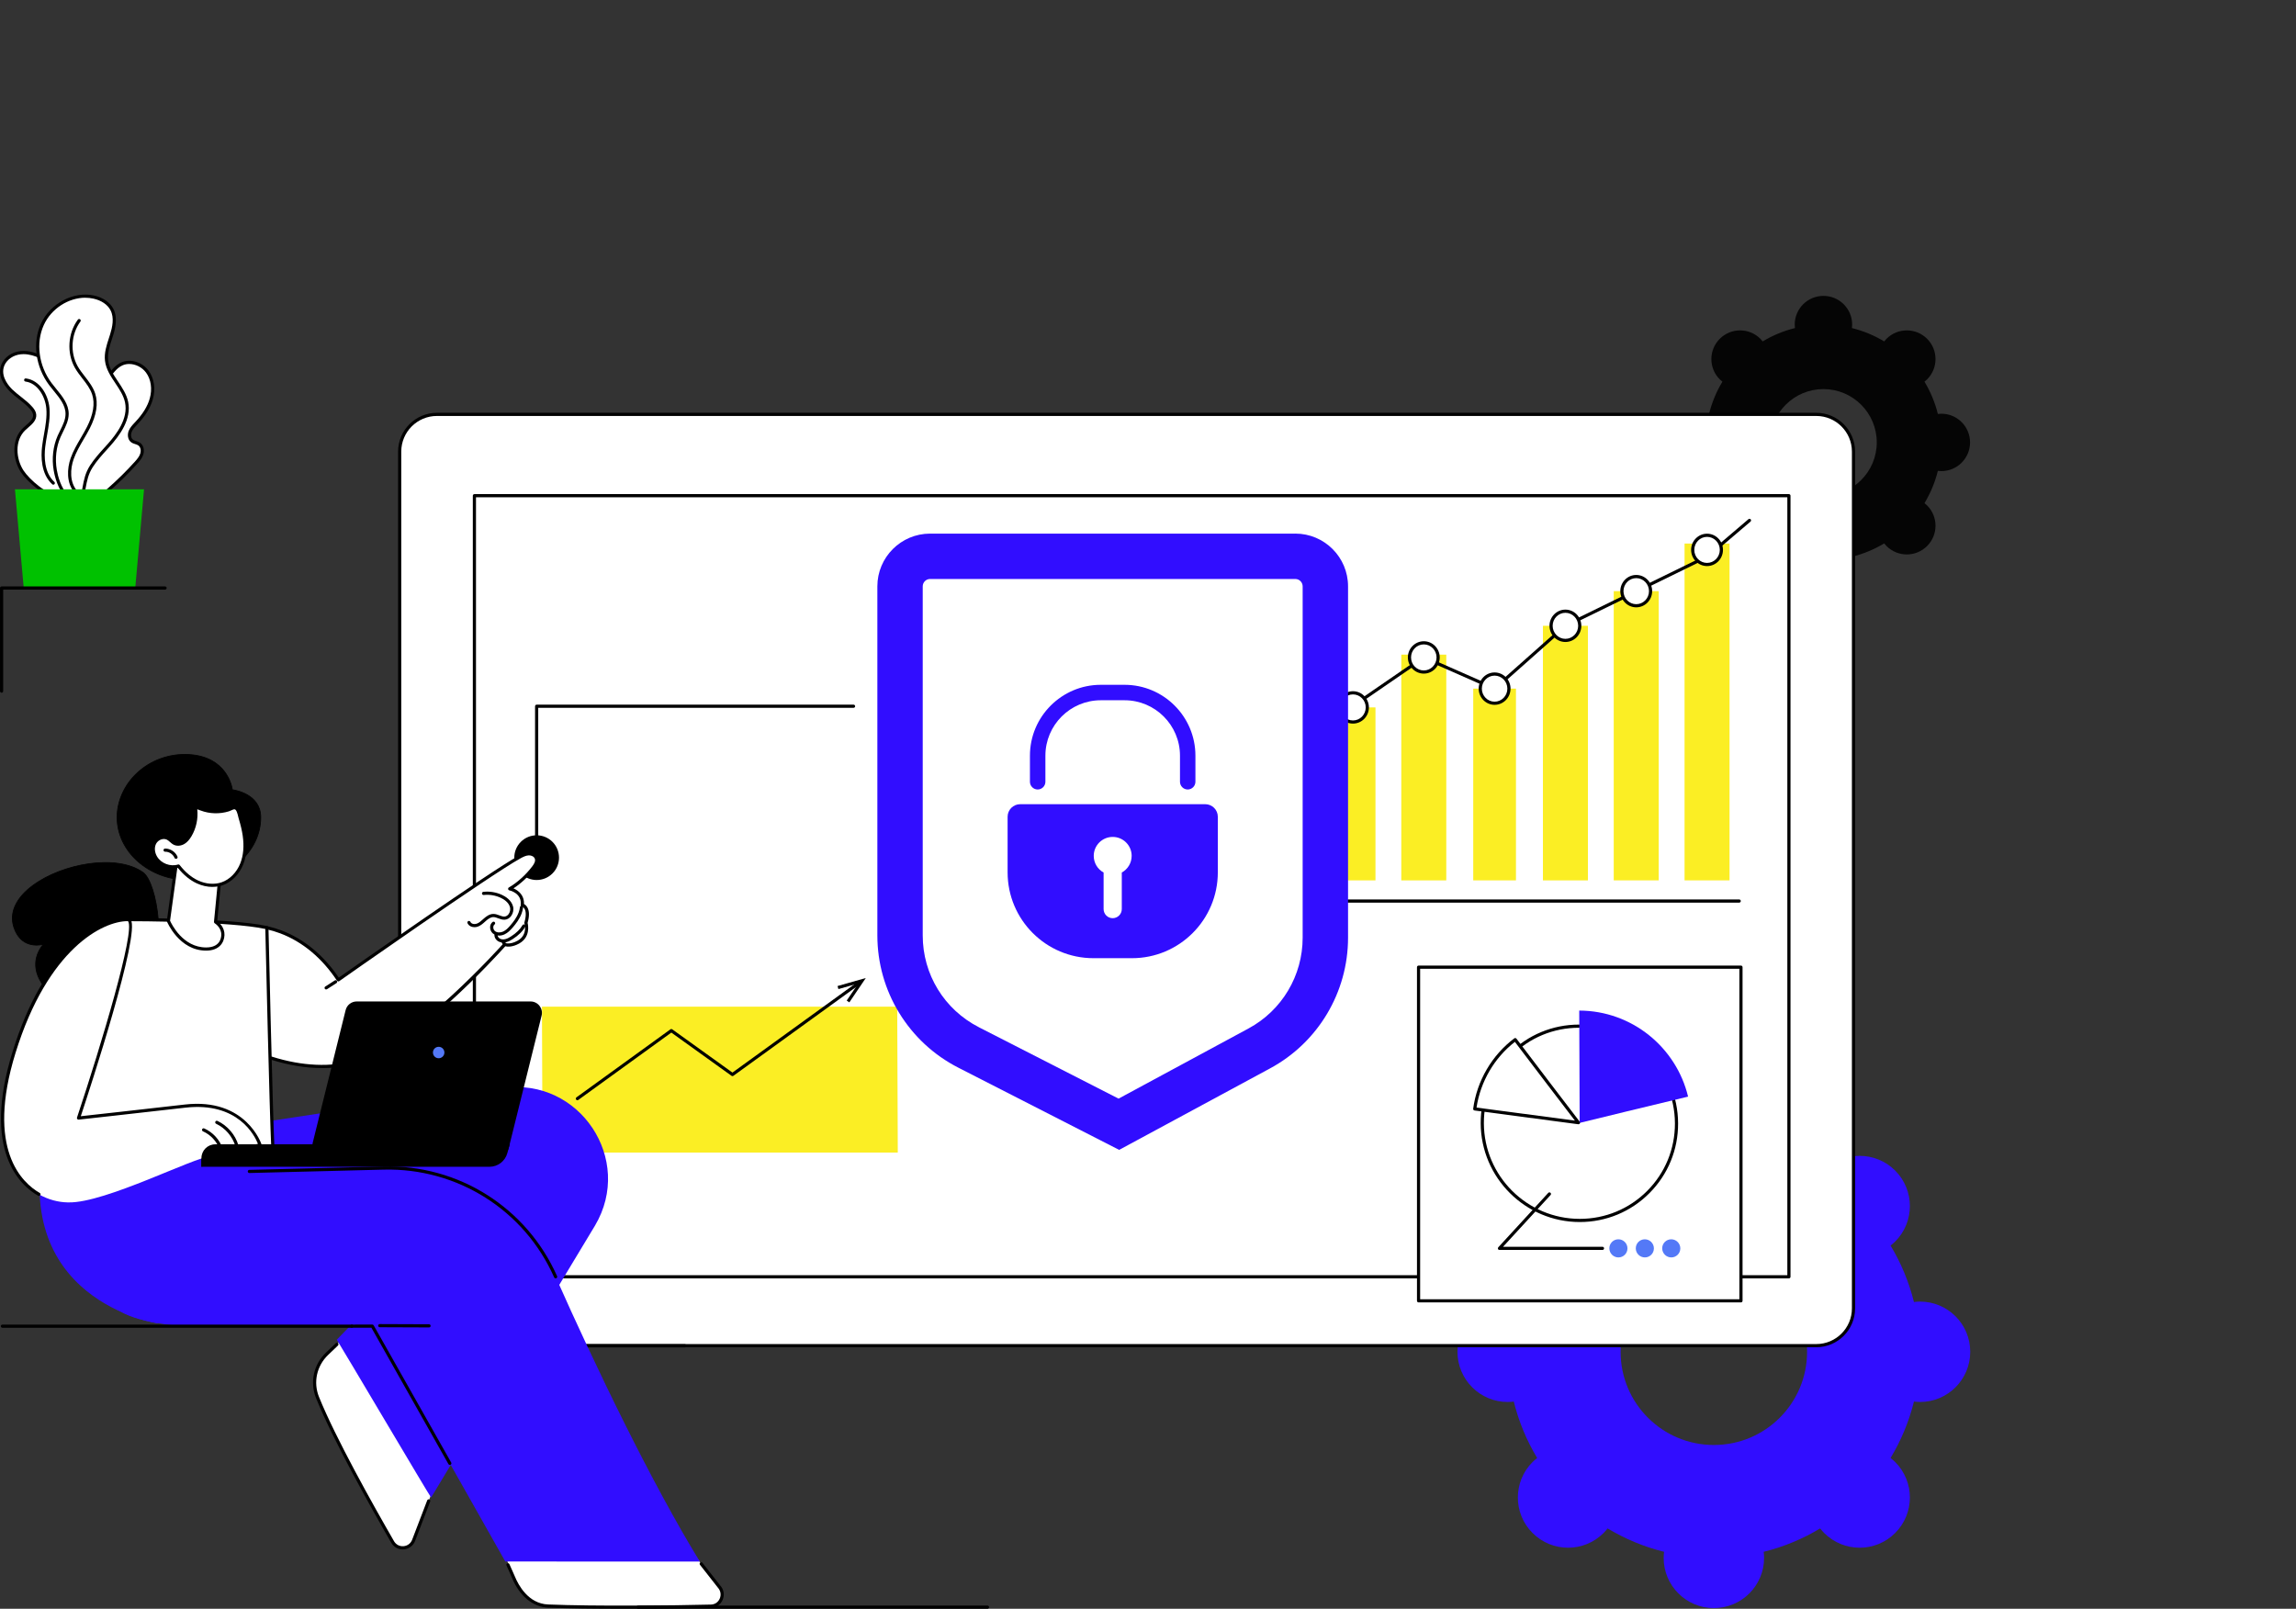<?xml version="1.0" encoding="UTF-8"?> <svg xmlns="http://www.w3.org/2000/svg" id="Illustration" viewBox="0 0 1452.01 1017.42"><rect x="0" y="0" width="1452.01" height="1017.42" fill="#333333" stroke="none"/><defs><style> .cls-1 { fill: #00c100; } .cls-1, .cls-2, .cls-3, .cls-4, .cls-5, .cls-6, .cls-7, .cls-8 { stroke-width: 0px; } .cls-2 { fill: #000; } .cls-3 { fill: #310dff; } .cls-4 { fill: #050505; } .cls-5 { fill: #fbee24; } .cls-6 { fill: #e2eaff; } .cls-7 { fill: #fff; } .cls-8 { fill: #5479f7; } </style></defs><g id="Cyber_security_risk_management" data-name="Cyber security risk management"><g><path class="cls-3" d="M1214.25,823.16c-1.31,0-2.59.1-3.85.26-3.16-12.74-8.19-24.75-14.79-35.7,1-.79,1.98-1.62,2.91-2.54,12.4-12.4,12.4-32.5,0-44.89-12.4-12.4-32.51-12.4-44.91,0-.92.92-1.76,1.9-2.54,2.9-10.95-6.6-22.96-11.62-35.71-14.79.15-1.27.26-2.55.26-3.85,0-17.53-14.22-31.74-31.76-31.74s-31.75,14.21-31.75,31.74c0,1.31.1,2.59.26,3.85-12.75,3.16-24.75,8.18-35.71,14.79-.79-1-1.62-1.98-2.54-2.9-12.4-12.4-32.51-12.4-44.91,0-12.4,12.4-12.4,32.5,0,44.89.92.92,1.9,1.76,2.91,2.54-6.6,10.95-11.63,22.96-14.79,35.7-1.27-.15-2.55-.26-3.85-.26-17.54,0-31.76,14.21-31.76,31.74s14.22,31.74,31.76,31.74c1.31,0,2.59-.1,3.85-.26,3.16,12.74,8.19,24.75,14.79,35.7-1,.79-1.98,1.62-2.91,2.54-12.4,12.4-12.4,32.5,0,44.89,12.4,12.4,32.51,12.4,44.91,0,.92-.92,1.76-1.9,2.54-2.9,10.95,6.6,22.96,11.62,35.71,14.79-.15,1.27-.26,2.55-.26,3.85,0,17.53,14.22,31.74,31.75,31.74s31.76-14.21,31.76-31.74c0-1.31-.1-2.59-.26-3.85,12.75-3.16,24.75-8.18,35.71-14.79.79,1,1.62,1.98,2.54,2.9,12.4,12.4,32.51,12.4,44.91,0,12.4-12.4,12.4-32.5,0-44.89-.92-.92-1.9-1.76-2.91-2.54,6.6-10.95,11.63-22.96,14.79-35.7,1.27.15,2.55.26,3.85.26,17.54,0,31.75-14.21,31.75-31.74s-14.22-31.74-31.75-31.74ZM1083.85,913.85c-32.57,0-58.97-26.39-58.97-58.95s26.4-58.95,58.97-58.95,58.97,26.39,58.97,58.95-26.4,58.95-58.97,58.95Z"></path><path class="cls-4" d="M1227.72,261.64c-.75,0-1.48.06-2.2.15-1.81-7.29-4.68-14.15-8.46-20.41.57-.45,1.13-.93,1.66-1.45,7.09-7.09,7.09-18.58,0-25.67-7.09-7.09-18.59-7.09-25.68,0-.53.53-1,1.09-1.45,1.66-6.26-3.77-13.13-6.65-20.42-8.45.09-.72.15-1.46.15-2.2,0-10.02-8.13-18.15-18.16-18.15s-18.16,8.13-18.16,18.15c0,.75.06,1.48.15,2.2-7.29,1.81-14.15,4.68-20.42,8.45-.45-.57-.93-1.13-1.45-1.66-7.09-7.09-18.59-7.09-25.68,0-7.09,7.09-7.09,18.58,0,25.67.53.53,1.09,1,1.66,1.45-3.78,6.26-6.65,13.13-8.46,20.41-.72-.09-1.46-.15-2.2-.15-10.03,0-18.16,8.13-18.16,18.15s8.13,18.15,18.16,18.15c.75,0,1.48-.06,2.2-.15,1.81,7.29,4.68,14.15,8.46,20.41-.57.45-1.13.93-1.66,1.45-7.09,7.09-7.09,18.58,0,25.67,7.09,7.09,18.59,7.09,25.68,0,.53-.53,1-1.09,1.45-1.66,6.26,3.77,13.13,6.65,20.42,8.45-.09.72-.15,1.46-.15,2.2,0,10.02,8.13,18.15,18.16,18.15s18.16-8.13,18.16-18.15c0-.75-.06-1.48-.15-2.2,7.29-1.81,14.15-4.68,20.42-8.45.45.57.93,1.13,1.45,1.66,7.09,7.09,18.59,7.09,25.68,0,7.09-7.09,7.09-18.58,0-25.67-.53-.53-1.09-1-1.66-1.45,3.78-6.26,6.65-13.13,8.46-20.41.72.09,1.46.15,2.2.15,10.03,0,18.16-8.13,18.16-18.15s-8.13-18.15-18.16-18.15ZM1153.16,313.49c-18.62,0-33.72-15.09-33.72-33.71s15.1-33.71,33.72-33.71,33.72,15.09,33.72,33.71-15.1,33.71-33.72,33.71Z"></path></g><g><g><g><g><path class="cls-7" d="M85.94,292.74c1.54-1.71,3.09-3.51,3.75-5.71.66-2.2.16-4.91-1.74-6.2-1.35-.91-3.16-.97-4.45-1.95-1.77-1.34-1.99-4.02-1.17-6.07.83-2.06,2.46-3.66,3.98-5.28,4.12-4.39,7.72-9.45,9.35-15.25,1.63-5.8,1.07-12.42-2.52-17.26-3.58-4.84-10.47-7.32-15.99-4.91-4.07,1.78-6.74,5.68-9.19,9.39-6.17,9.35-12.36,18.75-17.04,28.94-4.68,10.18-7.82,21.26-7.54,32.46.1,4.08.69,8.25,2.65,11.82,1.96,3.58,5.48,6.49,9.54,6.84,6.57.58,9.09-6.31,13.26-9.97,6.02-5.28,11.73-10.91,17.1-16.85Z"></path><path class="cls-2" d="M56.34,320.59c-.28,0-.56-.01-.85-.04-4.09-.36-8.05-3.18-10.33-7.36-1.76-3.22-2.64-7.12-2.77-12.28-.26-10.25,2.31-21.32,7.63-32.9,4.72-10.27,11.02-19.83,17.12-29.07,2.29-3.48,5.15-7.8,9.62-9.76,5.74-2.5,13.13-.25,17.2,5.24,3.53,4.77,4.53,11.54,2.68,18.12-1.48,5.23-4.61,10.36-9.59,15.66l-.44.47c-1.37,1.45-2.66,2.81-3.34,4.5-.64,1.58-.56,3.84.84,4.9.54.41,1.25.64,2.01.88.8.26,1.63.52,2.4,1.04,2.47,1.67,2.84,4.96,2.14,7.31-.7,2.35-2.28,4.23-3.97,6.1-5.39,5.97-11.17,11.67-17.18,16.93-1.17,1.03-2.21,2.33-3.31,3.71-2.45,3.08-5.21,6.54-9.85,6.54ZM81.71,230.19c-1.44,0-2.86.27-4.15.83-3.94,1.72-6.61,5.77-8.75,9.02-6.05,9.18-12.31,18.67-16.97,28.8-5.19,11.3-7.7,22.07-7.45,32.02.12,4.83.92,8.44,2.53,11.37,1.97,3.6,5.32,6.02,8.76,6.33,4.09.36,6.45-2.61,8.96-5.76,1.11-1.39,2.25-2.82,3.56-3.97,5.95-5.22,11.68-10.86,17.02-16.77,1.53-1.69,2.95-3.38,3.53-5.33.52-1.73.22-4.03-1.34-5.08-.53-.35-1.19-.57-1.89-.79-.88-.28-1.79-.57-2.61-1.19-2.22-1.68-2.43-4.92-1.49-7.24.82-2.04,2.31-3.61,3.74-5.13l.43-.46c4.75-5.06,7.74-9.92,9.12-14.83,1.69-5.99.81-12.12-2.36-16.39-2.54-3.43-6.7-5.43-10.64-5.43Z"></path></g><g><g><path class="cls-7" d="M14.05,298.1c-5.3-8.1-5.75-20.03,1.23-26.74,2.86-2.74,7.1-5.32,6.62-9.25-.19-1.53-1.13-2.87-2.14-4.03-3.63-4.18-8.51-7.06-12.51-10.88-4-3.83-7.21-9.29-5.99-14.69,1.05-4.65,5.33-8.12,9.98-9.15,4.65-1.03,9.56.08,13.88,2.09,12.97,6.04,21.05,19.78,23.77,33.82,2.72,14.05.87,28.54-1.3,42.68-.49,3.18-1.04,6.47-2.85,9.11-7.39,10.76-26.19-6.06-30.7-12.96Z"></path><path class="cls-2" d="M38.11,315.56s-.09,0-.13,0c-8.94-.1-21.04-11.23-24.76-16.92-5.27-8.06-6.19-20.74,1.37-28.01.6-.57,1.25-1.14,1.89-1.69,2.45-2.11,4.76-4.11,4.44-6.72-.16-1.35-1.1-2.58-1.9-3.5-2.05-2.36-4.58-4.35-7.04-6.28-1.82-1.43-3.7-2.9-5.4-4.54-2.43-2.32-7.89-8.5-6.27-15.63,1.08-4.74,5.39-8.73,10.74-9.91,5.54-1.22,10.96.5,14.52,2.16,12.14,5.65,21.23,18.56,24.33,34.54,2.74,14.12.95,28.41-1.29,43.03-.45,2.94-1.01,6.61-3.02,9.53-1.79,2.61-4.31,3.94-7.47,3.94ZM14.92,223.96c-1.14,0-2.29.11-3.45.37-4.61,1.02-8.32,4.39-9.22,8.39-1.39,6.14,3.53,11.66,5.7,13.75,1.64,1.57,3.48,3.01,5.26,4.41,2.53,1.99,5.14,4.04,7.31,6.54.99,1.13,2.15,2.68,2.38,4.57.45,3.67-2.51,6.22-5.12,8.47-.62.54-1.24,1.07-1.81,1.62-6.82,6.55-5.91,18.1-1.09,25.48,3.65,5.59,15.2,15.92,23.11,16.01,2.57.05,4.49-.97,5.93-3.07,1.75-2.54,2.25-5.81,2.69-8.7,2.22-14.44,3.98-28.54,1.31-42.34-2.98-15.35-11.65-27.73-23.21-33.11-2.52-1.17-6.04-2.39-9.79-2.39Z"></path></g><path class="cls-2" d="M33.71,306.52c-.24,0-.48-.09-.67-.26-7.24-6.58-7.14-17.7-6.44-23.74.31-2.67.79-5.37,1.25-7.97.95-5.33,1.92-10.84,1.45-16.23-.65-7.5-5.49-16-13.18-17.01-.55-.07-.93-.57-.86-1.12.07-.55.56-.94,1.12-.86,8.81,1.15,14.17,10.34,14.91,18.82.49,5.65-.51,11.3-1.48,16.75-.46,2.58-.93,5.24-1.23,7.86-.66,5.66-.78,16.05,5.79,22.03.41.37.44,1,.07,1.41-.2.22-.47.33-.74.33Z"></path></g><g><g><path class="cls-7" d="M37.35,276.03c2.04-4.69,5.11-9.2,5.1-14.32-.01-7.4-6.26-13.01-10.68-18.95-7.91-10.65-10.47-25.52-4.99-37.6,5.48-12.08,19.5-20.16,32.45-17.32,4.7,1.03,9.32,3.59,11.54,7.86,2.55,4.91,1.44,10.88-.21,16.16-1.65,5.28-3.81,10.66-3.17,16.15,1.15,9.74,10.68,16.68,12.67,26.29,2.07,9.98-4.46,19.59-11.24,27.2-3.82,4.29-7.86,8.47-10.98,13.31-3.58,5.55-4,10.5-5.26,16.75-1.33,6.65-5.8,7.41-10.16,2.64-4.13-4.52-6.47-10.95-7.49-16.89-1.22-7.13-.5-14.63,2.4-21.28Z"></path><path class="cls-2" d="M47.8,318.27c-1.96,0-4.08-1.17-6.1-3.38-5.09-5.58-7.03-13.29-7.74-17.39-1.29-7.49-.41-15.25,2.47-21.85.51-1.18,1.1-2.35,1.66-3.49,1.73-3.5,3.36-6.81,3.36-10.42,0-5.45-3.78-10.06-7.43-14.51-1.03-1.25-2.09-2.55-3.05-3.84-8.53-11.48-10.53-26.63-5.1-38.61,5.84-12.88,20.59-20.73,33.58-17.89,5.63,1.23,10.09,4.29,12.21,8.37,2.88,5.54,1.3,12.31-.14,16.92-.24.76-.49,1.53-.74,2.29-1.44,4.4-2.92,8.95-2.39,13.44.57,4.87,3.33,8.99,6.25,13.36,2.66,3.98,5.41,8.09,6.4,12.85,2.29,11.05-5.45,21.31-11.47,28.07-.65.73-1.3,1.45-1.96,2.17-3.14,3.47-6.38,7.06-8.93,11.02-2.89,4.48-3.66,8.63-4.55,13.43-.18.96-.36,1.95-.57,2.97-.7,3.47-2.3,5.72-4.51,6.33-.41.11-.83.17-1.26.17ZM53.96,188.28c-10.67,0-21.56,6.9-26.27,17.3-5.14,11.33-3.22,25.7,4.88,36.6.93,1.26,1.98,2.53,2.99,3.77,3.87,4.72,7.87,9.61,7.88,15.77,0,4.08-1.81,7.76-3.56,11.31-.55,1.12-1.12,2.27-1.62,3.41-2.73,6.25-3.56,13.61-2.34,20.72.67,3.89,2.49,11.18,7.24,16.38,1.91,2.09,3.86,3.05,5.35,2.63,1.45-.4,2.55-2.11,3.09-4.8.2-1.01.38-1.99.56-2.94.93-5.01,1.73-9.34,4.84-14.15,2.64-4.09,5.94-7.74,9.13-11.27.65-.72,1.3-1.44,1.95-2.16,5.74-6.44,13.12-16.17,11-26.33-.91-4.38-3.55-8.33-6.1-12.14-2.92-4.37-5.95-8.89-6.58-14.23-.58-4.92.97-9.69,2.47-14.3.25-.76.5-1.52.73-2.27,1.45-4.63,2.79-10.57.28-15.4-1.85-3.56-5.82-6.24-10.87-7.34-1.66-.36-3.36-.54-5.06-.54ZM37.35,276.03h0,0Z"></path></g><path class="cls-2" d="M47.96,312.02c-.28,0-.56-.12-.75-.34-5.37-6.19-4.82-15.4-2.51-21.96,1.61-4.58,4.09-8.81,6.48-12.89,1.3-2.21,2.64-4.5,3.81-6.81,4.04-7.91,5.15-14.82,3.3-20.52-1.21-3.74-3.63-6.85-6.18-10.14-1.68-2.16-3.41-4.4-4.78-6.83-5.22-9.31-4.43-21.81,1.92-30.39.33-.44.96-.54,1.4-.21.44.33.54.95.21,1.4-5.9,7.97-6.63,19.57-1.78,28.22,1.29,2.31,2.98,4.48,4.61,6.58,2.55,3.28,5.18,6.68,6.5,10.75,2.02,6.23.87,13.65-3.43,22.05-1.2,2.36-2.56,4.67-3.87,6.91-2.35,4.01-4.77,8.15-6.32,12.55-2.12,6.03-2.67,14.45,2.14,19.99.36.42.32,1.05-.1,1.41-.19.16-.42.25-.66.25Z"></path></g></g><polygon class="cls-1" points="91.09 309.47 9.45 309.47 15.01 371.89 85.53 371.89 91.09 309.47"></polygon></g><path class="cls-2" d="M1.01,438.09c-.55,0-1-.45-1-1v-65.21c0-.55.45-1,1-1h103.39c.55,0,1,.45,1,1s-.45,1-1,1H2.01v64.21c0,.55-.45,1-1,1Z"></path></g><g><g><rect class="cls-7" x="252.76" y="262.06" width="919.4" height="588.95" rx="23.55" ry="23.55"></rect><path class="cls-2" d="M1148.61,852.02H276.31c-13.53,0-24.55-11.01-24.55-24.55V285.61c0-13.53,11.01-24.55,24.55-24.55h872.31c13.54,0,24.55,11.01,24.55,24.55v541.86c0,13.54-11.01,24.55-24.55,24.55ZM276.31,263.06c-12.43,0-22.55,10.11-22.55,22.55v541.86c0,12.43,10.11,22.55,22.55,22.55h872.31c12.43,0,22.55-10.11,22.55-22.55V285.61c0-12.43-10.11-22.55-22.55-22.55H276.31Z"></path></g><path class="cls-2" d="M433.13,852.1h-151.47c-16.71,0-30.31-13.6-30.31-30.31,0-.55.45-1,1-1s1,.45,1,1c0,15.61,12.7,28.31,28.31,28.31h151.47c.55,0,1,.45,1,1s-.45,1-1,1Z"></path><path class="cls-2" d="M1131.33,808.48H300.02c-.55,0-1-.45-1-1v-493.99c0-.55.45-1,1-1h831.31c.55,0,1,.45,1,1v493.99c0,.55-.45,1-1,1ZM301.02,806.48h829.31v-491.99H301.02v491.99Z"></path><g><polygon class="cls-5" points="567.77 728.92 343.09 728.93 342.73 636.64 567.41 636.63 567.77 728.92"></polygon><g><path class="cls-2" d="M365.14,695.8c-.31,0-.62-.14-.81-.41-.32-.45-.22-1.07.22-1.4l59.42-43.01c.35-.25.82-.25,1.17,0l38.07,27.34,79.17-57.31c.45-.32,1.07-.22,1.4.22.32.45.22,1.07-.22,1.4l-79.76,57.73c-.35.25-.82.25-1.17,0l-38.07-27.34-58.83,42.59c-.18.13-.38.19-.58.19Z"></path><polygon class="cls-2" points="537.13 633.91 535.47 632.78 542.82 621.94 530.22 625.52 529.67 623.6 547.55 618.51 537.13 633.91"></polygon></g></g><g><g><rect class="cls-7" x="897.11" y="611.67" width="203.89" height="211.01"></rect><path class="cls-2" d="M1101,823.67h-203.89c-.55,0-1-.45-1-1v-211.01c0-.55.45-1,1-1h203.89c.55,0,1,.45,1,1v211.01c0,.55-.45,1-1,1ZM898.11,821.67h201.89v-209.01h-201.89v209.01Z"></path></g><g><g><g><path class="cls-7" d="M1060.24,710.4c.13,33.93-27.26,61.44-61.18,61.44-33.92,0-61.52-27.5-61.65-61.43-.13-33.93,27.26-61.44,61.18-61.44,33.92,0,61.52,27.5,61.65,61.43Z"></path><path class="cls-2" d="M999.06,772.84c-34.41,0-62.52-28-62.65-62.43-.06-16.68,6.37-32.37,18.12-44.16,11.74-11.79,27.39-18.28,44.06-18.28,34.41,0,62.52,28,62.65,62.43.06,16.68-6.37,32.37-18.12,44.16-11.74,11.79-27.39,18.28-44.06,18.28ZM998.59,649.97c-16.13,0-31.28,6.28-42.64,17.69-11.37,11.42-17.6,26.6-17.54,42.74.13,33.33,27.34,60.44,60.65,60.44,16.13,0,31.27-6.28,42.64-17.69,11.37-11.42,17.6-26.6,17.54-42.74-.13-33.33-27.34-60.44-60.65-60.44Z"></path></g><path class="cls-3" d="M1067.56,693.54c-7.47-31.14-35.48-54.33-68.84-54.43l.27,71.04s57.13-13.98,68.56-16.62Z"></path><g><path class="cls-7" d="M958.22,657.49c-14.23,10.7-23.27,26.63-25.58,43.82,16.08,2.15,65.6,8.7,65.6,8.7,0,0-33.46-43.71-40.02-52.52Z"></path><path class="cls-2" d="M998.24,711s-.09,0-.13,0c0,0-49.52-6.55-65.6-8.7-.26-.04-.5-.17-.66-.38-.16-.21-.23-.48-.2-.74,2.37-17.64,11.84-33.85,25.97-44.49.21-.16.48-.23.74-.19.26.04.5.18.66.39,6.48,8.7,39.68,52.07,40.01,52.51.25.32.27.76.07,1.11-.18.31-.51.5-.87.5ZM933.77,700.45c14.74,1.97,52.36,6.94,62.21,8.25-6.32-8.26-31.2-40.79-37.95-49.8-13.01,10.11-21.79,25.16-24.26,41.56Z"></path></g></g><g><g><path class="cls-8" d="M1051.19,789.49c-.01-3.17,2.54-5.73,5.71-5.73,3.16,0,5.74,2.57,5.75,5.73.01,3.17-2.54,5.73-5.71,5.73-3.16,0-5.74-2.57-5.75-5.73Z"></path><path class="cls-8" d="M1034.48,789.49c-.01-3.16,2.54-5.73,5.71-5.73,3.16,0,5.74,2.57,5.75,5.73.01,3.16-2.54,5.73-5.71,5.73-3.16,0-5.74-2.57-5.75-5.73Z"></path><path class="cls-8" d="M1017.76,789.49c-.01-3.16,2.54-5.73,5.71-5.73,3.16,0,5.74,2.57,5.75,5.73.01,3.16-2.54,5.73-5.71,5.73-3.16,0-5.74-2.57-5.75-5.73Z"></path></g><path class="cls-2" d="M948.26,790.5c-.4,0-.76-.23-.92-.6-.16-.36-.09-.79.18-1.08l31.61-34.41c.38-.41,1.01-.43,1.41-.06.41.37.43,1.01.06,1.41l-30.07,32.73h62.9c.55,0,1,.44,1,1s-.45,1-1,1h-65.18Z"></path></g></g></g><g><g><path class="cls-2" d="M1099.89,570.84h-363.15c-.55,0-1-.45-1-1v-226.09c0-.55.45-1,1-1s1,.45,1,1v225.09h362.15c.55,0,1,.45,1,1s-.45,1-1,1Z"></path><rect class="cls-6" x="751.84" y="444.42" width="28.45" height="112.36"></rect><rect class="cls-6" x="796.62" y="475.15" width="28.45" height="81.63"></rect><rect class="cls-5" x="841.41" y="447.38" width="28.45" height="109.39"></rect><rect class="cls-5" x="886.19" y="414.01" width="28.45" height="142.77"></rect><rect class="cls-5" x="931.69" y="435.51" width="27.02" height="121.26"></rect><rect class="cls-5" x="975.76" y="395.78" width="28.45" height="161"></rect><rect class="cls-5" x="1020.54" y="373.85" width="28.45" height="182.92"></rect><rect class="cls-5" x="1065.33" y="343.75" width="28.45" height="213.02"></rect></g><g><path class="cls-2" d="M810.85,478.29c-.16,0-.32-.04-.47-.12l-46.08-24.45c-.49-.26-.67-.86-.42-1.35.26-.49.87-.67,1.35-.41l45.55,24.17,89.07-61.17c.29-.2.65-.23.97-.09l44.2,19.48,44.3-39.31c.07-.06.14-.11.22-.15l89.46-43.75,26.74-22.79c.42-.36,1.05-.31,1.41.11.36.42.31,1.05-.11,1.41l-26.83,22.87c-.06.05-.13.1-.21.14l-89.45,43.74-44.68,39.65c-.29.26-.71.32-1.07.17l-44.27-19.52-89.11,61.2c-.17.12-.37.18-.57.18Z"></path><g><ellipse class="cls-7" cx="945.2" cy="435.51" rx="9.07" ry="9.24"></ellipse><path class="cls-2" d="M945.2,445.75c-5.55,0-10.07-4.59-10.07-10.24s4.52-10.24,10.07-10.24,10.07,4.59,10.07,10.24-4.52,10.24-10.07,10.24ZM945.2,427.28c-4.45,0-8.07,3.7-8.07,8.24s3.62,8.24,8.07,8.24,8.07-3.7,8.07-8.24-3.62-8.24-8.07-8.24Z"></path></g><g><ellipse class="cls-7" cx="855.63" cy="447.38" rx="9.07" ry="9.24"></ellipse><path class="cls-2" d="M855.63,457.62c-5.55,0-10.07-4.59-10.07-10.24s4.52-10.24,10.07-10.24,10.07,4.59,10.07,10.24-4.52,10.24-10.07,10.24ZM855.63,439.15c-4.45,0-8.07,3.7-8.07,8.24s3.62,8.24,8.07,8.24,8.07-3.7,8.07-8.24-3.62-8.24-8.07-8.24Z"></path></g><g><ellipse class="cls-7" cx="900.42" cy="415.77" rx="9.07" ry="9.24"></ellipse><path class="cls-2" d="M900.42,426.01c-5.55,0-10.07-4.59-10.07-10.24s4.52-10.24,10.07-10.24,10.07,4.59,10.07,10.24-4.52,10.24-10.07,10.24ZM900.42,407.53c-4.45,0-8.07,3.7-8.07,8.24s3.62,8.24,8.07,8.24,8.07-3.7,8.07-8.24-3.62-8.24-8.07-8.24Z"></path></g><g><ellipse class="cls-7" cx="989.98" cy="395.78" rx="9.07" ry="9.24"></ellipse><path class="cls-2" d="M989.98,406.01c-5.55,0-10.07-4.59-10.07-10.24s4.52-10.24,10.07-10.24,10.07,4.59,10.07,10.24-4.52,10.24-10.07,10.24ZM989.98,387.54c-4.45,0-8.07,3.7-8.07,8.24s3.62,8.24,8.07,8.24,8.07-3.7,8.07-8.24-3.62-8.24-8.07-8.24Z"></path></g><g><ellipse class="cls-7" cx="1034.77" cy="373.85" rx="9.07" ry="9.24"></ellipse><path class="cls-2" d="M1034.77,384.09c-5.55,0-10.07-4.59-10.07-10.24s4.52-10.24,10.07-10.24,10.07,4.59,10.07,10.24-4.52,10.24-10.07,10.24ZM1034.77,365.62c-4.45,0-8.07,3.7-8.07,8.24s3.62,8.24,8.07,8.24,8.07-3.7,8.07-8.24-3.62-8.24-8.07-8.24Z"></path></g><g><ellipse class="cls-7" cx="1079.55" cy="347.76" rx="9.07" ry="9.24"></ellipse><path class="cls-2" d="M1079.55,358c-5.55,0-10.07-4.59-10.07-10.24s4.52-10.24,10.07-10.24,10.07,4.59,10.07,10.24-4.52,10.24-10.07,10.24ZM1079.55,339.52c-4.45,0-8.07,3.7-8.07,8.24s3.62,8.24,8.07,8.24,8.07-3.7,8.07-8.24-3.62-8.24-8.07-8.24Z"></path></g><g><ellipse class="cls-7" cx="810.85" cy="475.15" rx="9.07" ry="9.24"></ellipse><path class="cls-2" d="M810.85,485.38c-5.55,0-10.07-4.59-10.07-10.24s4.52-10.24,10.07-10.24,10.07,4.59,10.07,10.24-4.52,10.24-10.07,10.24ZM810.85,466.91c-4.45,0-8.07,3.7-8.07,8.24s3.62,8.24,8.07,8.24,8.07-3.7,8.07-8.24-3.62-8.24-8.07-8.24Z"></path></g></g></g></g><g><path class="cls-2" d="M339.38,543.4c-.55,0-1-.45-1-1v-95.76c0-.55.45-1,1-1h200.42c.55,0,1,.45,1,1s-.45,1-1,1h-199.42v94.76c0,.55-.45,1-1,1Z"></path><circle class="cls-2" cx="339.38" cy="542.4" r="14.14" transform="translate(-284.13 398.84) rotate(-45)"></circle></g><g><g><g><g><path class="cls-2" d="M90.48,551.76c8.64,6.2,16.39,47.9,2.17,79.76-14.22,31.87-89.73-3.83-65.25-34.35,0,0-13.66,4.23-18.61-10.69-9.68-29.19,56.55-52.77,81.7-34.73Z"></path><path class="cls-2" d="M70.13,644.25c-17.77,0-38.9-11.61-45.56-25.14-3.65-7.42-2.89-14.84,2.18-21.52-2.91.62-13.89,1.99-18.21-11.02-3.08-9.28,1.27-18.84,12.24-26.91,18.52-13.63,53.07-20.13,69.84-8.09,4.55,3.26,8.56,15.78,9.76,30.44.85,10.36.99,30.57-7.51,49.63-3.54,7.94-11.36,12.42-22,12.62-.25,0-.5,0-.75,0ZM28.1,596.69l-.51.64c-5.34,6.66-6.22,14.11-2.57,21.55,6.58,13.38,27.5,24.87,45.1,24.87.25,0,.49,0,.74,0,7.39-.14,17.12-2.39,21.55-12.32,14.66-32.87,5.93-73.71-2.08-79.46-16.61-11.92-50.87-5.44-69.25,8.09-10.78,7.93-15.07,17.29-12.06,26.35,4.81,14.52,18.16,10.57,18.3,10.53l.78-.24Z"></path></g><g><path class="cls-2" d="M164.89,516.88c0,21.93-20.34,39.7-45.42,39.7s-45.42-17.78-45.42-39.7,20.38-41.15,45.42-39.7c25.25,1.46,27.48,22.27,27.48,22.27,0,0,17.94,2.01,17.94,17.43Z"></path><path class="cls-2" d="M119.47,556.83c-25.18,0-45.67-17.92-45.67-39.95,0-10.28,4.58-20.5,12.57-28.04,8.77-8.28,20.84-12.62,33.11-11.91,23.85,1.38,27.37,20.16,27.69,22.3,1.96.28,17.97,3.06,17.97,17.66,0,22.03-20.49,39.95-45.67,39.95ZM116.88,477.35c-11.24,0-22.11,4.24-30.17,11.85-7.89,7.45-12.42,17.54-12.42,27.68,0,21.75,20.26,39.45,45.17,39.45s45.17-17.7,45.17-39.45c0-15.02-17.54-17.16-17.72-17.18l-.2-.02-.02-.2c-.02-.21-2.51-20.62-27.25-22.05-.86-.05-1.72-.07-2.57-.07Z"></path></g></g><g><g><path class="cls-7" d="M333.24,702.74l-105.81.35-49.64,15.56c-21.13,48.86,106.89,63.08,106.89,63.08l-77.87,74.44c-7.47,7.14-9.89,18.1-6.02,27.68,10.66,26.4,34.97,69.63,47.5,91.35,3.1,5.38,11.06,4.74,13.28-1.05l12.6-32.94,83.95-157.55c30.18-38.11,23.77-81.06-24.88-80.9Z"></path><path class="cls-2" d="M254.67,979.88c-2.99,0-5.72-1.56-7.23-4.19-13.23-22.93-36.99-65.3-47.56-91.47-4.03-9.99-1.58-21.29,6.26-28.78l6.22-5.95c.4-.38,1.03-.37,1.41.03.38.4.37,1.03-.03,1.41l-6.22,5.95c-7.24,6.92-9.51,17.36-5.78,26.58,10.52,26.06,34.24,68.34,47.44,91.22,1.26,2.18,3.52,3.37,6.02,3.17,2.48-.2,4.57-1.76,5.45-4.08l9.53-24.92c.2-.52.77-.77,1.29-.58.52.2.77.78.58,1.29l-9.53,24.92c-1.17,3.05-3.91,5.1-7.16,5.36-.23.02-.46.03-.68.03Z"></path></g><path class="cls-3" d="M318.33,688.03l-114.28,15.83-69.49,31.4c-14.38,51.25,142.51,45.6,142.51,45.6l-64.08,66.41c2.78,4.22,58.14,97.94,59.64,99.81l103.66-172c24.79-41.81-9.78-93.71-57.97-87.03Z"></path><path class="cls-7" d="M339.26,811.63c31.13,70.2,80.92,149.38,115.3,191.57,4.04,4.96,1.43,13.39-4.92,12.56,0,0-66.43,1.72-88.56,1.11-27.29-.75-31.22-6.68-36.46-20.37l-64.87-157.58s60.54-70.08,79.51-27.29Z"></path><path class="cls-3" d="M442.58,987.56c-30.84-50.25-66.49-124.41-91.18-180.08-18.97-42.79-61.89-69.95-108.73-68.77l-97.24,2.45s-58.37,39.91-74.2,75.29c-5.5,12.3,12.64,18.69,38.65,21.8,51.24.67,125.57.42,125.57.42l84.1,148.85c7.98.08,119.25.04,123.03.04Z"></path><path class="cls-2" d="M351.4,808.48c-.38,0-.75-.22-.92-.6-18.88-42.59-61.23-69.32-107.79-68.18l-84.97,2.14s-.02,0-.03,0c-.54,0-.99-.43-1-.97-.01-.55.42-1.01.97-1.02l84.97-2.14c47.39-1.2,90.46,26.03,109.67,69.36.22.5,0,1.1-.51,1.32-.13.06-.27.09-.4.09Z"></path><path class="cls-2" d="M284.48,926.46c-.35,0-.69-.18-.87-.51l-48.74-86.28-12.36.03h0c-.55,0-1-.45-1-1,0-.55.45-1,1-1l12.94-.03h0c.36,0,.69.19.87.51l49.03,86.79c.27.48.1,1.09-.38,1.36-.16.09-.32.13-.49.13Z"></path><path class="cls-2" d="M271.34,839.5h0l-31.18-.12c-.55,0-1-.45-1-1,0-.55.45-1,1-1h0l31.18.12c.55,0,1,.45,1,1,0,.55-.45,1-1,1Z"></path><path class="cls-3" d="M204.05,703.86l-50.04,36.47s-50.44,49.15-54.2,96.63c0,0-97.1-14.37-70.06-121.83l123.41-3.51,50.9-7.75Z"></path><path class="cls-2" d="M393.44,1017.42c-16.82,0-33.7-.19-46.9-.72-9.52-.38-18.01-7.38-22.69-18.72-.86-2.08-3.5-7.88-3.53-7.94-.23-.5,0-1.1.5-1.32.5-.23,1.1,0,1.33.5.11.24,2.68,5.88,3.55,8,2.1,5.09,8.35,16.99,20.93,17.49,29.98,1.2,79.08.67,102.99.06,2.48-.06,4.55-1.47,5.55-3.77,1.01-2.32.59-4.94-1.08-6.82l-11.43-14.57c-.34-.43-.26-1.06.17-1.4.44-.34,1.06-.26,1.4.17l11.39,14.52c2.16,2.42,2.7,5.85,1.38,8.9-1.29,2.98-4.1,4.89-7.33,4.97-13.42.34-34.77.66-56.23.66Z"></path></g><g><g><path class="cls-7" d="M337.39,548.52c1.24-1.64,2.43-3.66,1.84-5.63-.58-1.94-2.79-3.02-4.82-2.96-2.03.06-3.91,1.01-5.69,1.99-19.87,10.89-114.76,77.74-114.76,77.74,0,0-10.16-19.46-36.37-30.34-9.66-4.01-31.05-5.82-50.17-6.44-18.71-.61-34.66-1.22-34.66-1.22,0,0-2.8,56.51,75.34,86.12,18.64,7.06,39.9,7.22,55.25,4.34,22.26-4.18,53.86-33.3,60.96-39.85,5.2-4.8,34.87-34.97,34.87-34.97,0,0,3.31,1.45,8.62-1.48,7.37-4.08,4.8-12.21,4.8-12.21,2.93-10.05-2.3-11.27-2.3-11.27.91-8.39-7.98-10.24-7.98-10.24,5.6-3.21,11.17-8.43,15.06-13.57Z"></path><path class="cls-2" d="M206.24,625.76c-.33,0-.65-.16-.84-.46-.3-.46-.16-1.08.3-1.38l6.02-3.87c.47-.3,1.08-.16,1.38.3.3.46.16,1.08-.3,1.38l-6.02,3.87c-.17.11-.36.16-.54.16Z"></path><path class="cls-2" d="M203.63,675.46c-10.33,0-21.16-1.78-32.38-5.34-.53-.17-.82-.73-.65-1.26.17-.53.73-.82,1.25-.65,19.36,6.14,37.47,6.89,53.83,2.25,35.85-10.17,92.19-73.2,92.75-73.84.29-.32.75-.42,1.15-.25.11.05,2.99,1.18,7.73-1.44,6.58-3.64,4.43-10.73,4.33-11.03-.06-.19-.06-.39,0-.58,1.38-4.74.83-7.23.12-8.49-.7-1.24-1.66-1.51-1.7-1.52-.48-.13-.8-.59-.75-1.08.8-7.37-6.86-9.08-7.19-9.15-.41-.09-.72-.41-.78-.82-.06-.41.13-.82.49-1.02,5.17-2.96,10.69-7.93,14.76-13.31.95-1.26,2.17-3.12,1.68-4.73-.46-1.52-2.29-2.31-3.83-2.25-1.79.06-3.5.92-5.24,1.87-19.03,10.43-113.71,77-114.67,77.68-.22.16-.49.21-.76.16-.27-.05-.5-.21-.65-.43-9.42-14.3-21.83-24.65-35.88-29.95-2.81-1.06-5.74-1.94-8.69-2.61-.54-.12-.88-.66-.75-1.2.12-.54.66-.88,1.2-.75,3.04.69,6.05,1.6,8.95,2.69,14.17,5.34,26.69,15.66,36.28,29.87,9.48-6.66,95.86-67.25,114.02-77.21,1.88-1.03,3.9-2.04,6.14-2.11,2.28-.08,5.05,1.17,5.81,3.67.75,2.49-.78,4.91-2,6.52-3.74,4.93-8.66,9.54-13.48,12.68,3.17,1.35,6.9,4.4,6.65,9.88.61.32,1.44.94,2.1,2.07,1.33,2.27,1.39,5.59.19,9.86.4,1.62,1.79,9.12-5.35,13.07-4.28,2.37-7.43,2.07-8.78,1.75-5.67,6.32-58.12,63.98-93.27,73.96-7.22,2.05-14.77,3.07-22.6,3.07Z"></path><path class="cls-2" d="M315.69,591.69c-1.5,0-2.91-.46-3.99-1.35-1.12-.93-1.79-2.46-1.75-4,.03-1.35.61-2.54,1.59-3.27.44-.33,1.07-.25,1.4.2.33.44.25,1.07-.2,1.4-.66.5-.78,1.3-.79,1.73-.02.92.38,1.87,1.03,2.41,1.43,1.2,3.63,1.03,5.16.34,1.71-.77,3.09-2.12,4.64-3.93,1.78-2.07,3.99-4.87,5.21-8.15.42-1.13.71-2.28.84-3.43.07-.55.58-.94,1.11-.87.55.07.94.56.87,1.11-.16,1.31-.48,2.62-.96,3.89-1.33,3.57-3.68,6.56-5.57,8.75-1.49,1.73-3.17,3.47-5.34,4.45-1.08.48-2.2.72-3.28.72Z"></path><path class="cls-2" d="M300.16,586.38c-1.84,0-3.71-.8-4.5-2.55-.23-.5,0-1.1.5-1.32.5-.23,1.09,0,1.32.5.59,1.32,2.54,1.66,4,1.15,1.44-.5,2.63-1.58,3.9-2.72l.66-.59c1.5-1.32,3.54-2.85,5.97-2.86,1.39,0,2.6.45,3.8.9,1.16.43,2.24.84,3.31.76.99-.08,1.9-.65,2.57-1.59.87-1.22,1.2-2.9.84-4.29-.83-3.2-4-5.11-5.82-5.96-3.37-1.58-7.11-2.2-10.81-1.8-.56.06-1.04-.34-1.1-.89-.06-.55.34-1.04.89-1.1,4.06-.44,8.17.24,11.87,1.98,2.13,1,5.87,3.28,6.9,7.27.51,1.96.07,4.24-1.15,5.95-1.02,1.43-2.46,2.3-4.04,2.42-1.51.12-2.87-.39-4.18-.88-1.06-.4-2.06-.78-3.05-.78h-.03c-1.77.01-3.42,1.27-4.66,2.36l-.64.57c-1.35,1.22-2.75,2.48-4.58,3.12-.62.22-1.3.33-1.99.33Z"></path><path class="cls-2" d="M318.18,596.1c-.99,0-1.94-.2-2.76-.61-1.67-.82-2.77-2.52-2.75-4.23,0-.55.46-.98,1-.98h.02c.55,0,.99.46.98,1.02-.01.93.66,1.92,1.63,2.4.93.46,2.14.53,3.4.2,1.27-.34,2.47-1.04,3.48-1.69,3.4-2.18,5.77-4.5,7.24-7.1.27-.48.88-.65,1.36-.38.48.27.65.88.38,1.36-1.63,2.88-4.22,5.44-7.9,7.8-1.13.73-2.5,1.53-4.04,1.94-.69.18-1.38.27-2.04.27Z"></path><path class="cls-2" d="M318.99,597.89c-.27,0-.55-.11-.74-.33-.5-.56-.89-1.19-1.15-1.89-.19-.52.07-1.09.59-1.29.52-.2,1.09.07,1.29.59.17.46.43.89.76,1.25.37.41.34,1.04-.07,1.41-.19.17-.43.26-.67.26Z"></path></g><g><path class="cls-7" d="M41.57,727.21l36.86-145.64s66.73-.23,90.34,5.1c0,0,2.62,117.03,3.83,140.54H41.57Z"></path><path class="cls-2" d="M172.61,728.21H41.57c-.31,0-.6-.14-.79-.39-.19-.24-.26-.56-.18-.86l36.86-145.64c.11-.44.51-.75.97-.75.67,0,67.12-.17,90.57,5.12.45.1.77.49.78.95.03,1.17,2.63,117.28,3.83,140.51.01.27-.08.54-.27.74-.19.2-.45.31-.72.31ZM42.86,726.21h128.7c-1.17-24.38-3.54-128.58-3.77-138.73-22.3-4.74-80.29-4.91-88.41-4.91h-.17l-36.35,143.64Z"></path></g><g><path class="cls-2" d="M309.54,737.9H127.36v-5.48c0-4.82,3.91-8.73,8.74-8.73h186.25l-1.5,5.55c-1.38,5.11-6.02,8.66-11.31,8.66Z"></path><path class="cls-2" d="M314.73,731.47h-109.91c-4.69,0-8.14-4.4-7.01-8.95l20.77-83.7c.8-3.22,3.69-5.48,7.01-5.48h109.91c4.69,0,8.14,4.4,7.01,8.95l-20.77,83.7c-.8,3.22-3.69,5.48-7.01,5.48Z"></path><ellipse class="cls-8" cx="277.42" cy="665.64" rx="3.63" ry="3.62"></ellipse></g><g><path class="cls-7" d="M80.84,581.57c-13.35-.09-50.12,13.44-71.96,83.96-21.85,70.52,10.74,94.47,33.86,94.89h.78c23.12.42,80.03-28.97,89.16-28.94l31.77-7.36s-9.12-28.97-47.45-24.58c-30.66,3.52-67.35,7.56-67.35,7.56,0,0,41.8-125.46,31.19-125.53Z"></path><path class="cls-2" d="M24.62,756.33c-.17,0-.34-.04-.5-.13-11.34-6.48-35.62-28.3-16.2-90.97,9.54-30.8,22.82-53.99,39.46-68.91,12.96-11.62,25.68-15.76,33.32-15.76.05,0,.09,0,.14,0,.73,0,1.35.34,1.81.97,6.34,8.85-25.84,107.12-31.56,124.39,7.31-.81,39.04-4.32,65.8-7.39,38.7-4.43,48.43,24.97,48.52,25.27.08.27.05.55-.09.8-.14.24-.37.42-.64.48l-31.77,7.36c-.53.12-1.08-.21-1.2-.75-.12-.54.21-1.08.75-1.2l30.67-7.11c-2.01-5.1-12.62-26.7-46.01-22.86-30.31,3.48-66.99,7.52-67.36,7.56-.33.04-.67-.1-.89-.37-.21-.27-.28-.62-.17-.94,15.47-46.42,36.84-117.77,32.33-124.08-.19-.27-.24-.14-.33-.14-15.67,0-50.44,17.36-70.86,83.25-18.99,61.28,4.36,82.4,15.28,88.64.48.27.65.88.37,1.36-.18.32-.52.5-.87.5Z"></path><g><path class="cls-2" d="M139.82,727.54c-.41,0-.8-.26-.94-.67-1.74-5-5.68-9.26-10.53-11.39-.51-.22-.74-.81-.51-1.32.22-.51.81-.74,1.32-.51,5.35,2.35,9.7,7.05,11.62,12.56.18.52-.09,1.09-.62,1.27-.11.04-.22.06-.33.06Z"></path><path class="cls-2" d="M149.81,725.54c-.43,0-.83-.28-.96-.71-1.83-6.13-6.39-11.41-12.18-14.13-.5-.23-.71-.83-.48-1.33.23-.5.83-.71,1.33-.48,6.3,2.96,11.25,8.7,13.25,15.37.16.53-.14,1.09-.67,1.24-.09.03-.19.04-.29.04Z"></path></g><path class="cls-2" d="M127.39,737.9v-5.48c0-4.82,3.91-8.73,8.74-8.73h36.21l-44.95,14.21Z"></path></g></g><g><g><path class="cls-7" d="M111.3,547.6l-4.79,34.83s7.19,17.76,23.82,17.76c7.51,0,10.45-4.33,10.61-8.83.19-5.4-4.63-8.3-4.63-8.3l2.81-28.91-27.82-6.55Z"></path><path class="cls-2" d="M130.34,601.19c-17.11,0-24.67-18.2-24.75-18.38-.07-.16-.09-.34-.06-.51l4.79-34.83c.04-.28.19-.53.42-.69.23-.16.52-.21.79-.15l27.82,6.55c.49.11.81.57.77,1.07l-2.75,28.32c1.35.99,4.75,3.98,4.58,8.83-.17,4.73-3.31,9.79-11.61,9.79ZM107.55,582.29c.92,2.06,8.07,16.9,22.79,16.9,8.42,0,9.52-5.5,9.61-7.86.17-4.73-3.97-7.3-4.15-7.41-.33-.2-.51-.57-.48-.95l2.72-28.04-25.9-6.1-4.6,33.46Z"></path></g><g><g><path class="cls-7" d="M154.47,528.3c.88,6.04.67,12.36-1.57,18.04-2.24,5.68-6.71,10.65-12.5,12.61-5.02,1.7-10.66,1.04-15.47-1.18-4.81-2.22-8.84-5.9-12.08-10.08-5.29,1.66-11.56-.74-14.39-5.5-1.63-2.74-2.11-6.33-.59-9.14,1.52-2.81,5.31-4.38,8.15-2.91,1.62.84,2.73,2.47,4.38,3.24,1.84.86,4.09.48,5.82-.59,1.73-1.07,3-2.73,4.03-4.48,3.25-5.5,4.41-12.2,3.19-18.48.11.59,3.21,1.59,3.76,1.8,1.38.53,2.81.93,4.27,1.21,2.87.55,5.83.63,8.72.24,1.47-.2,2.92-.52,4.33-.96,1.12-.35,2.6-1.34,3.78-1.31,2.47.06,3.04,4.59,3.57,6.34,1.1,3.65,2.06,7.36,2.61,11.14Z"></path><path class="cls-2" d="M134.4,560.91c-3.29,0-6.69-.75-9.89-2.23-4.38-2.02-8.43-5.33-12.04-9.85-5.61,1.42-11.91-1.13-14.88-6.13-1.97-3.31-2.2-7.19-.61-10.13,1.86-3.43,6.29-4.98,9.49-3.32.89.46,1.61,1.1,2.3,1.71.68.6,1.32,1.17,2.04,1.5,1.4.65,3.27.45,4.87-.54,1.35-.83,2.52-2.15,3.7-4.14,3.12-5.28,4.24-11.76,3.07-17.78h0c-.11-.54.25-1.07.79-1.17.44-.08.87.13,1.07.51.24.18.94.53,2.84,1.2l.39.14c1.31.5,2.69.89,4.1,1.16,2.77.53,5.59.61,8.39.23,1.42-.19,2.83-.5,4.17-.92.33-.1.73-.29,1.16-.49.91-.42,1.94-.9,2.94-.87,2.81.07,3.66,3.63,4.22,5.98.1.41.19.78.27,1.07,1.32,4.38,2.16,7.96,2.65,11.29,1.02,6.99.47,13.23-1.63,18.55-2.5,6.32-7.4,11.25-13.1,13.19-1.99.68-4.12,1.01-6.32,1.01ZM112.85,546.69c.3,0,.6.14.79.39,3.51,4.53,7.45,7.82,11.71,9.79,4.88,2.25,10.25,2.67,14.73,1.14,5.16-1.75,9.6-6.25,11.89-12.03,1.97-4.98,2.48-10.88,1.51-17.53-.47-3.22-1.29-6.72-2.58-11-.1-.32-.2-.73-.3-1.19-.37-1.54-1.06-4.42-2.33-4.45-.55-.01-1.34.36-2.05.69-.47.22-.95.44-1.4.58-1.45.45-2.96.79-4.5,1-3.02.41-6.06.32-9.04-.25-1.52-.29-3.01-.72-4.43-1.26l-.35-.12c-.69-.24-1.27-.46-1.75-.66.64,5.86-.64,11.95-3.64,17.03-1.35,2.28-2.73,3.81-4.37,4.82-2.16,1.34-4.75,1.59-6.76.65-.99-.46-1.77-1.15-2.52-1.82-.63-.56-1.23-1.09-1.9-1.43-2.23-1.15-5.48.03-6.81,2.5-1.24,2.29-1.02,5.49.57,8.15,2.59,4.35,8.4,6.57,13.24,5.05.1-.03.2-.05.3-.05ZM124.41,509.64h0s0,0,0,0Z"></path></g><path class="cls-2" d="M111.3,543.15c-.39,0-.76-.23-.92-.61-.99-2.32-3.45-3.97-5.97-3.89-.56,0-1.01-.44-1.01-.99,0-.55.43-1.01.99-1.01.03,0,.07,0,.1,0,3.28,0,6.46,2.09,7.74,5.11.22.51-.02,1.1-.53,1.31-.13.05-.26.08-.39.08Z"></path></g></g></g><path class="cls-2" d="M222.51,839.71H1.51c-.55,0-1-.45-1-1s.45-1,1-1h221c.55,0,1,.45,1,1s-.45,1-1,1Z"></path><path class="cls-2" d="M624.51,1017.42h-221c-.55,0-1-.45-1-1s.45-1,1-1h221c.55,0,1,.45,1,1s-.45,1-1,1Z"></path></g><g><path class="cls-3" d="M819.15,337.47h-230.94c-18.42,0-33.36,14.94-33.36,33.36v220.76c0,35.27,19.76,67.56,51.17,83.61l101.75,52.01,95.46-51.55c30.36-16.39,49.29-48.12,49.29-82.63v-222.21c0-18.42-14.94-33.36-33.36-33.36Z"></path><path class="cls-7" d="M619.07,649.65c-21.92-11.2-35.53-33.45-35.53-58.06v-220.76c0-2.57,2.09-4.67,4.66-4.67h230.95c2.57,0,4.66,2.09,4.66,4.67v222.21c0,23.99-13.11,45.98-34.23,57.38l-82.19,44.38-88.33-45.14Z"></path><g><path class="cls-3" d="M762.19,508.59h-117.01c-4.4,0-7.96,3.56-7.96,7.96v35.13c0,29.99,24.31,54.3,54.3,54.3h24.34c29.99,0,54.3-24.31,54.3-54.3v-35.13c0-4.4-3.57-7.96-7.96-7.96Z"></path><path class="cls-3" d="M751.12,499.29c-2.7,0-4.89-2.19-4.89-4.89v-16.5c0-19.32-15.72-35.04-35.04-35.04h-15.03c-19.32,0-35.04,15.72-35.04,35.04v16.5c0,2.7-2.19,4.89-4.89,4.89s-4.89-2.19-4.89-4.89v-16.5c0-24.71,20.1-44.81,44.81-44.81h15.03c24.71,0,44.81,20.1,44.81,44.81v16.5c0,2.7-2.19,4.89-4.89,4.89Z"></path><path class="cls-7" d="M715.67,541.28c0-6.62-5.37-11.99-11.99-11.99s-11.99,5.37-11.99,11.99c0,4.54,2.52,8.49,6.24,10.53v23.12c0,3.18,2.58,5.75,5.75,5.75s5.75-2.58,5.75-5.75v-23.12c3.72-2.04,6.24-5.99,6.24-10.53Z"></path></g></g></g></svg> 
